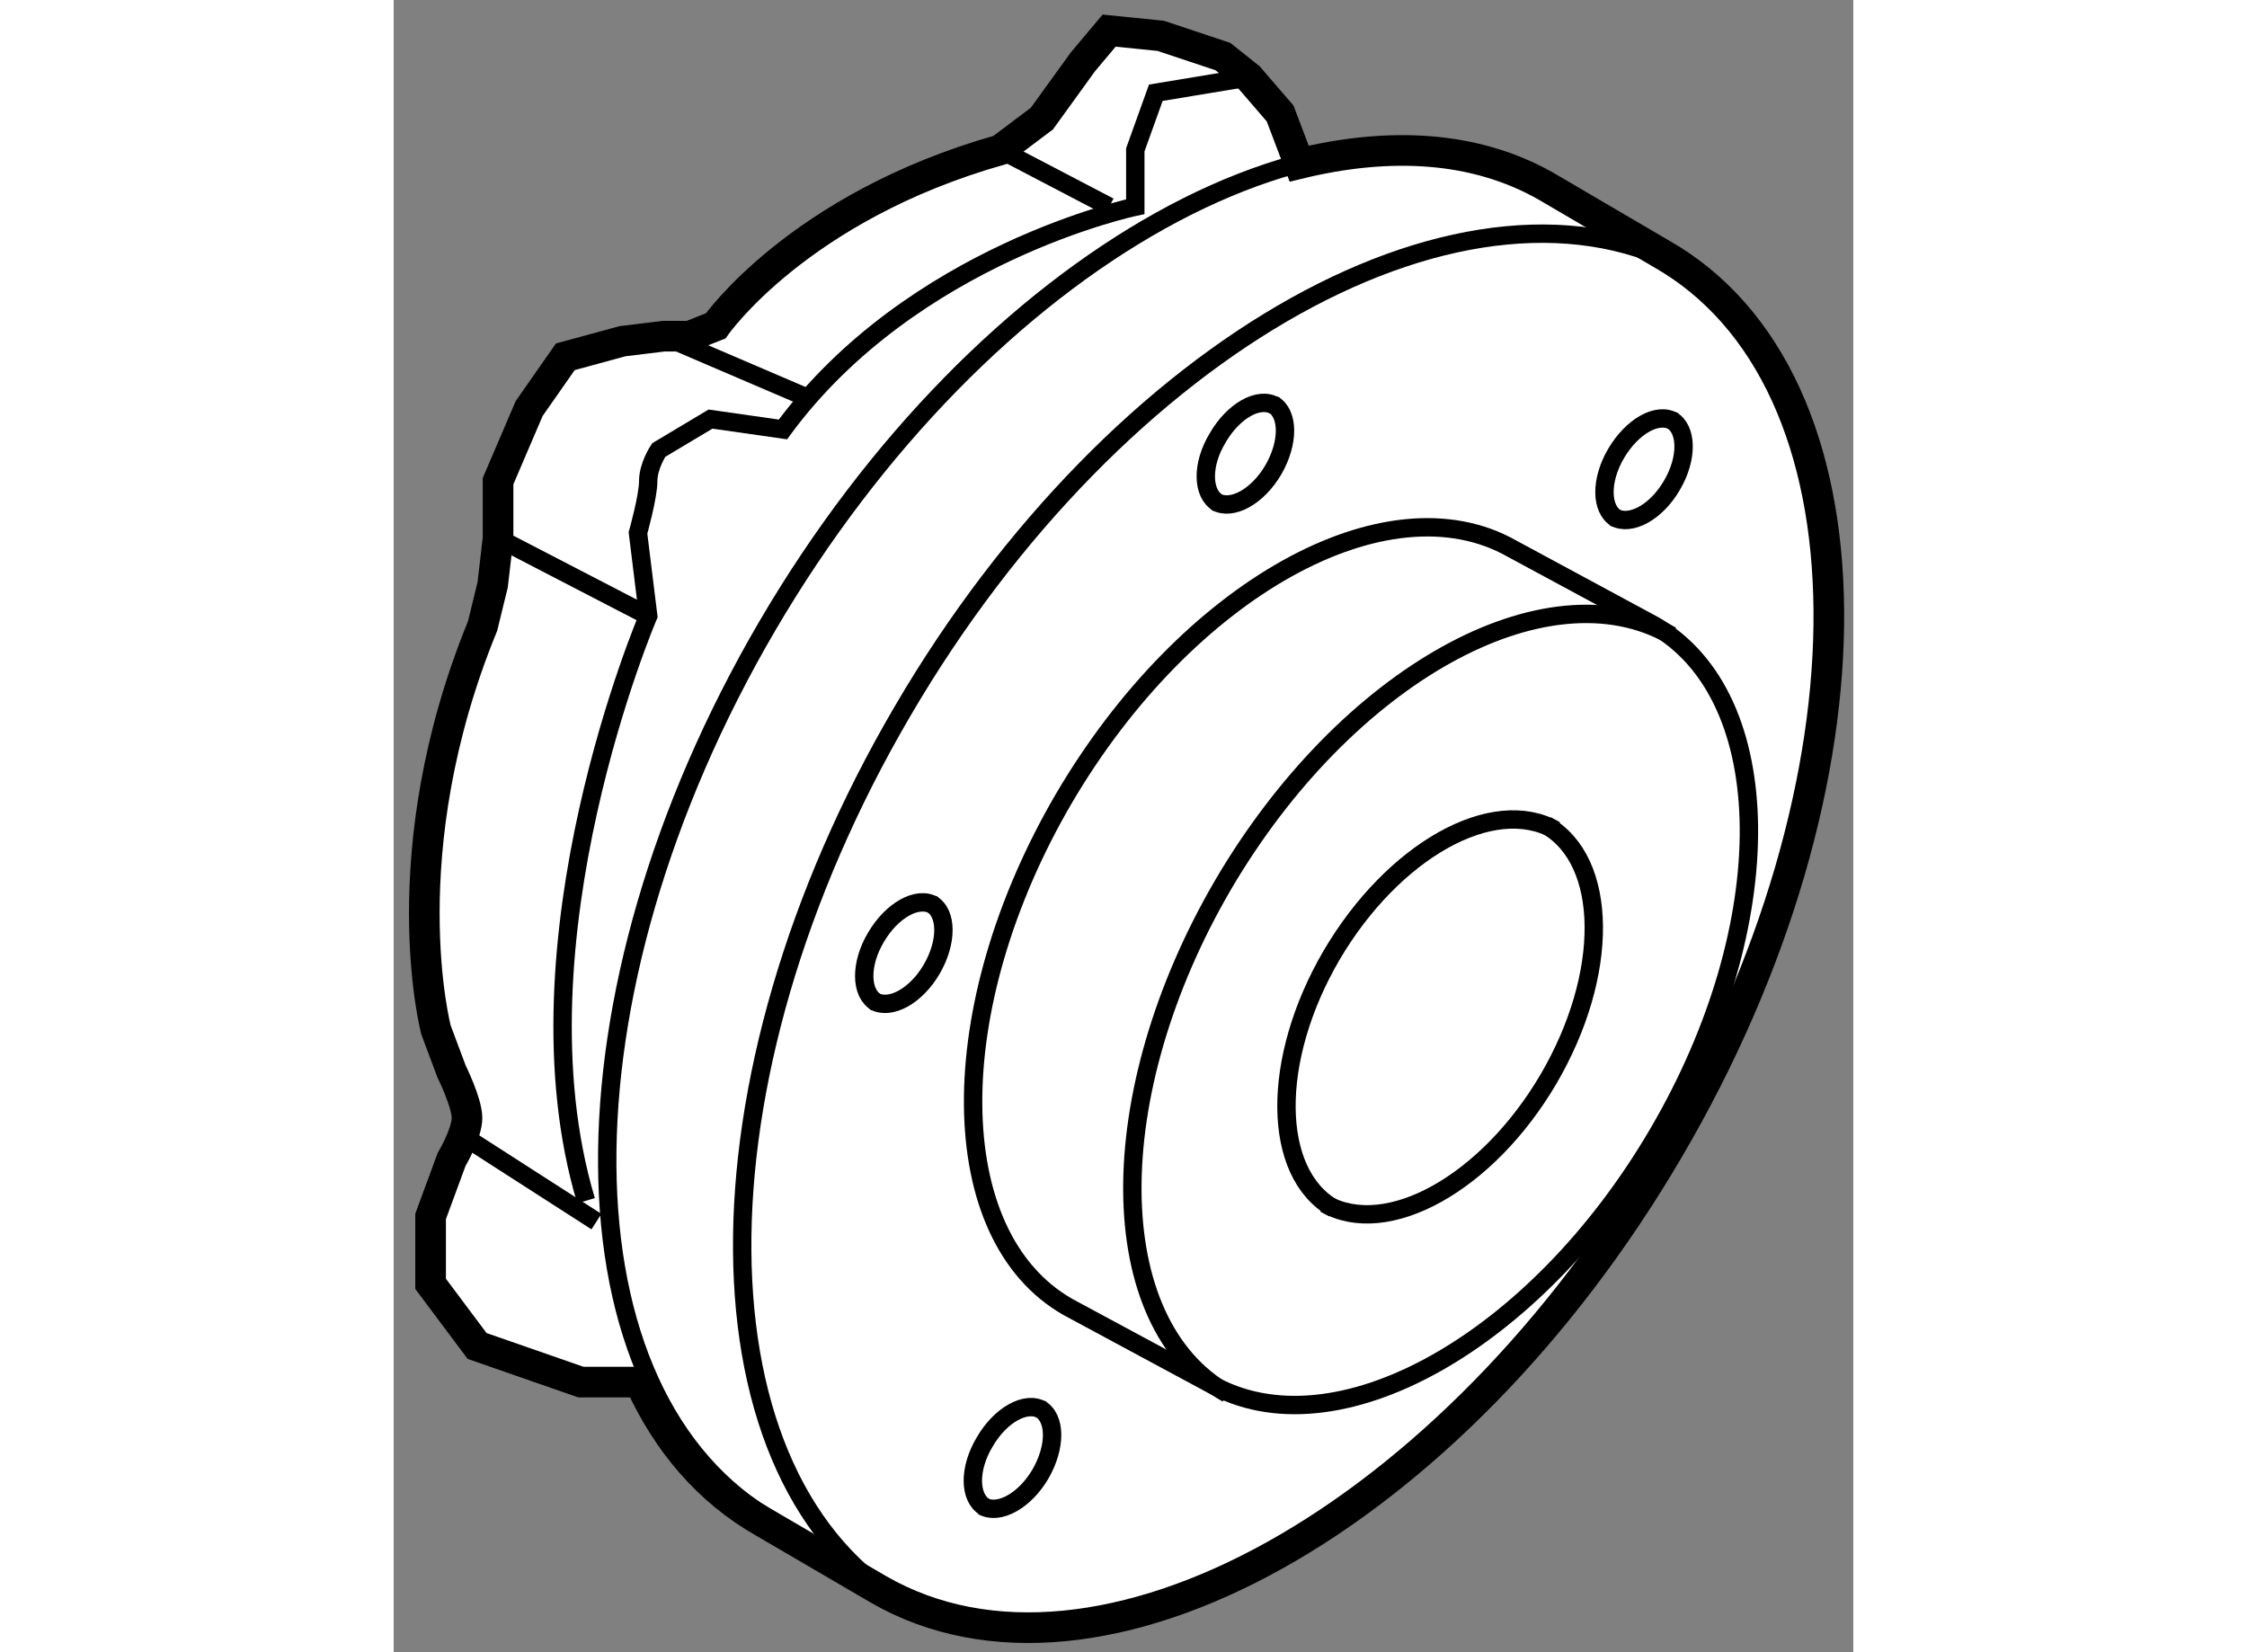 <?xml version="1.0" encoding="utf-8"?>
<!-- Generator: Adobe Illustrator 15.1.0, SVG Export Plug-In . SVG Version: 6.00 Build 0)  -->
<!DOCTYPE svg PUBLIC "-//W3C//DTD SVG 1.1//EN" "http://www.w3.org/Graphics/SVG/1.1/DTD/svg11.dtd">
<svg version="1.1" xmlns="http://www.w3.org/2000/svg" xmlns:xlink="http://www.w3.org/1999/xlink" x="0px" y="0px" width="244.8px"
	 height="180px" viewBox="180.378 131.391 23.827 26.97" enable-background="new 0 0 244.8 180" xml:space="preserve">
	
<rect x="180.378" y="131.391" width="23.827" height="26.97" fill="#808080" stroke="none"/>
	
<g><path fill="#FFFFFF" stroke="#000000" stroke-width="0.5" d="M201.07,135.533l-1.879-1.101c-1.166-0.663-2.562-0.727-4.032-0.37
				l-0.311-0.819l-0.509-0.59l-0.424-0.338l-1.017-0.339l-0.841-0.085l-0.427,0.508l-0.671,0.928l-0.678,0.51
				c-3.298,0.932-4.646,2.873-4.646,2.873l-0.427,0.169h-0.424l-0.672,0.082l-0.932,0.254l-0.59,0.844l-0.508,1.186v0.932
				l-0.088,0.76l-0.165,0.674c-1.522,3.715-0.76,6.592-0.76,6.592l0.254,0.678c0,0,0.252,0.508,0.252,0.759
				c0,0.254-0.252,0.679-0.252,0.679l-0.342,0.928v1.101l0.759,1.014l1.695,0.59h0.961c0.45,0.993,1.125,1.779,2.021,2.288
				l1.878,1.097c3.581,2.063,9.365-1.161,12.889-7.175C204.729,144.124,204.666,137.574,201.07,135.533z"></path><path fill="none" stroke="#000000" stroke-width="0.3" d="M193.7,153.973c2.037,1.17,5.318-0.662,7.314-4.072
				c2.012-3.426,1.973-7.141-0.063-8.303l-2.314-1.249c-2.045-1.164-5.317,0.665-7.32,4.078c-1.996,3.418-1.975,7.138,0.07,8.3
				L193.7,153.973z"></path><path fill="none" stroke="#000000" stroke-width="0.3" d="M201.236,141.767c-2.045-1.172-5.318,0.654-7.32,4.069
				c-1.997,3.424-1.972,7.148,0.069,8.303"></path><path fill="none" stroke="#000000" stroke-width="0.3" d="M201.578,135.83c-3.6-2.063-9.374,1.152-12.892,7.168
				c-3.534,6.032-3.488,12.593,0.117,14.632"></path><path fill="none" stroke="#000000" stroke-width="0.3" d="M199.369,134.438c-3.596-2.063-9.368,1.151-12.892,7.171
				c-3.526,6.028-3.481,12.591,0.12,14.629"></path><path fill="none" stroke="#000000" stroke-width="0.3" d="M199.343,144.943c-1.022-0.584-2.654,0.339-3.654,2.039
				c-0.998,1.709-0.979,3.558,0.033,4.134"></path><path fill="none" stroke="#000000" stroke-width="0.3" d="M195.579,151.039c1.014,0.58,2.653-0.334,3.651-2.036
				c0.998-1.707,0.984-3.56-0.039-4.142"></path><path fill="none" stroke="#000000" stroke-width="0.3" d="M189.194,146.168c-0.267-0.156-0.688,0.086-0.944,0.524
				c-0.258,0.435-0.254,0.91,0.009,1.062"></path><path fill="none" stroke="#000000" stroke-width="0.3" d="M188.217,147.732c0.267,0.151,0.689-0.083,0.944-0.521
				c0.257-0.441,0.255-0.917-0.006-1.066"></path><path fill="none" stroke="#000000" stroke-width="0.3" d="M190.963,154.408c-0.266-0.157-0.686,0.085-0.938,0.522
				c-0.262,0.437-0.254,0.912,0.006,1.063"></path><path fill="none" stroke="#000000" stroke-width="0.3" d="M189.992,155.976c0.263,0.148,0.688-0.086,0.944-0.524
				c0.255-0.442,0.255-0.915-0.01-1.066"></path><path fill="none" stroke="#000000" stroke-width="0.3" d="M194.766,138.017c-0.264-0.16-0.684,0.081-0.938,0.523
				c-0.264,0.435-0.254,0.91,0.009,1.062"></path><path fill="none" stroke="#000000" stroke-width="0.3" d="M193.795,139.58c0.263,0.151,0.687-0.081,0.944-0.523
				c0.253-0.438,0.253-0.914-0.007-1.065"></path><path fill="none" stroke="#000000" stroke-width="0.3" d="M201.275,138.271c-0.267-0.16-0.684,0.082-0.943,0.523
				c-0.257,0.437-0.251,0.91,0.009,1.062"></path><path fill="none" stroke="#000000" stroke-width="0.3" d="M200.301,139.834c0.267,0.151,0.69-0.084,0.944-0.523
				c0.257-0.438,0.251-0.913-0.009-1.064"></path><path fill="none" stroke="#000000" stroke-width="0.3" d="M194.34,132.653l-1.521,0.252l-0.335,0.932v0.928
				c0,0-3.641,0.763-5.752,3.636l-1.182-0.169l-0.845,0.505c0,0-0.172,0.254-0.172,0.508c0,0.255-0.167,0.845-0.167,0.845
				l0.167,1.355c0,0-2.281,5.32-1.015,9.546"></path><line fill="none" stroke="#000000" stroke-width="0.3" x1="182.085" y1="140.176" x2="184.533" y2="141.444"></line><line fill="none" stroke="#000000" stroke-width="0.3" x1="184.786" y1="136.879" x2="187.154" y2="137.894"></line><line fill="none" stroke="#000000" stroke-width="0.3" x1="190.283" y1="133.837" x2="192.059" y2="134.765"></line><line fill="none" stroke="#000000" stroke-width="0.3" x1="181.578" y1="149.976" x2="183.688" y2="151.332"></line></g>


</svg>
